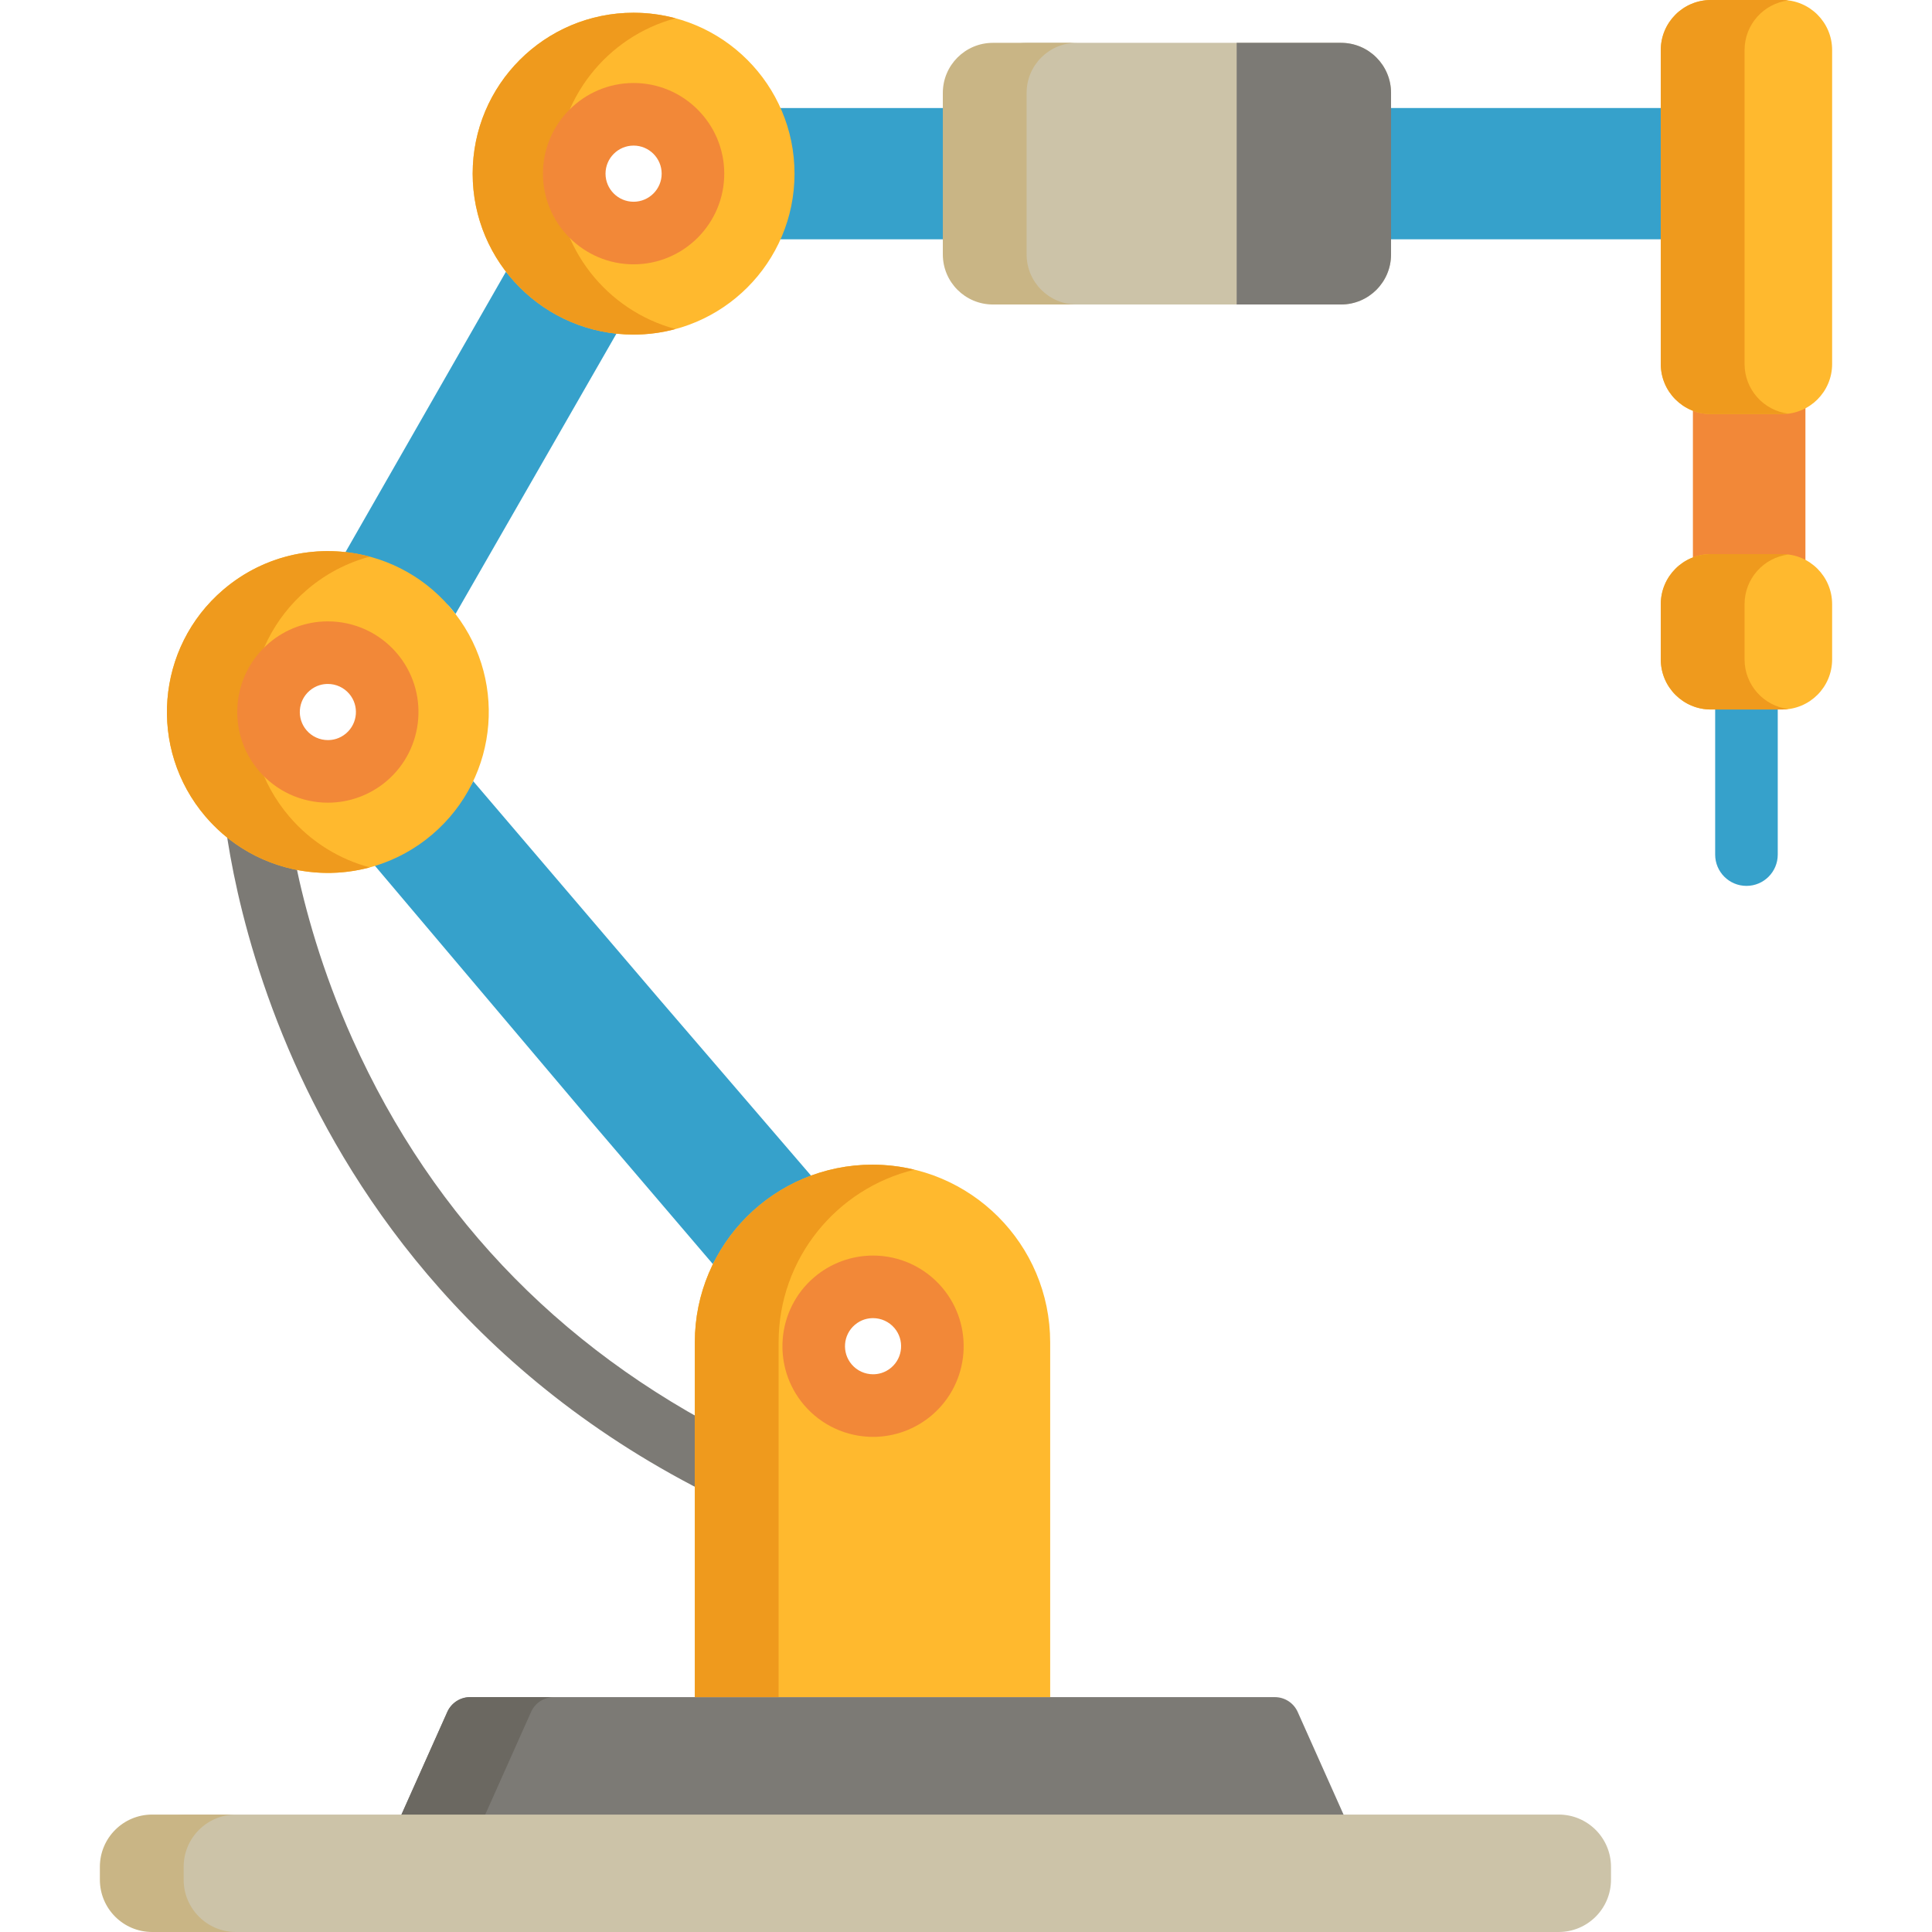 <?xml version="1.0" encoding="iso-8859-1"?>
<!-- Generator: Adobe Illustrator 19.0.0, SVG Export Plug-In . SVG Version: 6.00 Build 0)  -->
<svg version="1.1" id="Layer_1" xmlns="http://www.w3.org/2000/svg" xmlns:xlink="http://www.w3.org/1999/xlink" x="0px" y="0px"
	 viewBox="0 0 512 512" style="enable-background:new 0 0 512 512;" xml:space="preserve">
<path style="fill:#F28838;" d="M453.394,163.95h18.87c2.237,0,4.343,1.159,6.192,3.183V83.954c-1.849,2.026-3.954,3.184-6.192,3.184
	h-18.87c-1.678,0-3.276-0.677-4.756-1.852v80.513C450.118,164.621,451.716,163.95,453.394,163.95z"/>
<polygon style="fill:#36A1CB;" points="307.154,28.626 307.154,28.626 307.154,63.418 307.154,63.418 454.536,63.418 
	454.536,28.626 "/>
<path style="fill:#7C7A75;" d="M196.292,399.11c-1.195,0-2.408-0.259-3.559-0.807c-65.851-31.354-98.748-80.822-114.749-116.798
	C60.64,242.51,58.895,211.129,58.83,209.811c-0.229-4.574,3.294-8.467,7.869-8.695c4.57-0.237,8.461,3.287,8.694,7.857l0,0
	c0.017,0.297,1.754,30.125,18.017,66.403c21.659,48.31,57.475,84.632,106.452,107.952c4.135,1.968,5.891,6.917,3.922,11.053
	C202.366,397.364,199.392,399.11,196.292,399.11z"/>
<path style="fill:#36A1CB;" d="M462.829,234.77c-4.58,0-8.293-3.712-8.293-8.293v-62.96c0-4.581,3.713-8.293,8.293-8.293
	c4.581,0,8.293,3.712,8.293,8.293v62.96C471.122,231.058,467.41,234.77,462.829,234.77z"/>
<g>
	<path style="fill:#FFB92E;" d="M485.533,96.468v-83.2C485.533,5.941,479.594,0,472.264,0h-18.87
		c-7.328,0-13.268,5.941-13.268,13.268v83.2c0,7.328,5.941,13.268,13.268,13.268h18.87
		C479.594,109.737,485.533,103.796,485.533,96.468z"/>
	<path style="fill:#FFB92E;" d="M472.264,146.841h-18.87c-7.328,0-13.268,5.941-13.268,13.268v14.646
		c0,7.327,5.941,13.268,13.268,13.268h18.87c7.33,0,13.268-5.941,13.268-13.268v-14.646
		C485.533,152.782,479.594,146.841,472.264,146.841z"/>
</g>
<g>
	<path style="fill:#36A1CB;" d="M156.633,243.597l-31.236-36.588c-2.497,5.259-6.473,1.683-11.188,5.709
		c-4.717,4.026-28.047-7.143-33.632-5.5l75.797,89.659l18.165,21.276l14.396,16.862c5.268-10.731,31.001-0.285,42.287-4.511
		l-56.778-66.046"/>
	<path style="fill:#36A1CB;" d="M176.472,28.626c5.513,5.315,8.608,11.197,8.608,17.397c0,6.197-3.095,12.081-8.608,17.395h120.732
		V28.626H176.472z"/>
	<path style="fill:#36A1CB;" d="M134.09,71.989l-53.512,93.522c10.301,1.207,31.478-13.019,38.743-4.508
		c0.482,0.562,0.945,1.133,1.391,1.715l53.717-93.577C162.702,67.776,140.933,80.889,134.09,71.989z"/>
</g>
<path style="fill:#CCC3A8;" d="M368.641,67.426c0,7.328-5.941,13.268-13.268,13.268h-83.2c-7.328,0-13.268-5.941-13.268-13.268
	V24.62c0-7.328,5.941-13.268,13.268-13.268h83.2c7.328,0,13.268,5.941,13.268,13.268V67.426z"/>
<path style="fill:#7C7A75;" d="M355.372,11.351H327.73v69.343h27.643c7.328,0,13.268-5.941,13.268-13.268V24.62
	C368.641,17.292,362.7,11.351,355.372,11.351z"/>
<g>
	<path style="fill:#FFB92E;" d="M119.32,161.003c-15.292-17.914-42.211-20.036-60.123-4.745
		c-17.914,15.292-20.036,42.211-4.745,60.125c15.292,17.911,42.211,20.034,60.125,4.742
		C132.489,205.834,134.614,178.915,119.32,161.003z M97.102,200.658c-6.609,5.641-16.538,4.857-22.179-1.749
		c-5.642-6.609-4.858-16.538,1.749-22.182c6.609-5.641,16.536-4.857,22.179,1.751C104.492,185.087,103.711,195.016,97.102,200.658z"
		/>
	<path style="fill:#FFB92E;" d="M167.908,3.376c-23.553,0-42.645,19.096-42.645,42.647c0,23.553,19.093,42.645,42.645,42.645
		c23.553,0,42.647-19.093,42.647-42.645C210.556,22.47,191.461,3.376,167.908,3.376z M167.908,61.756
		c-8.688,0-15.731-7.044-15.731-15.733c0-8.688,7.042-15.733,15.731-15.733c8.69,0,15.733,7.044,15.733,15.733
		C183.641,54.71,176.599,61.756,167.908,61.756z"/>
</g>
<path style="fill:#7C7A75;" d="M358.631,486.652l-14.727-32.967c-1.068-2.389-3.44-3.929-6.058-3.929H124.595
	c-2.617,0-4.99,1.539-6.058,3.929l-14.727,32.967c-0.917,2.053-0.732,4.429,0.49,6.316c1.223,1.886,3.319,3.024,5.567,3.024h242.707
	c2.248,0,4.343-1.138,5.565-3.024C359.363,491.081,359.548,488.704,358.631,486.652z"/>
<path style="fill:#FFB92E;" d="M231.221,308.65c-26.004,0-47.085,21.079-47.085,47.083v94.024h94.171v-94.024
	C278.306,329.729,257.227,308.65,231.221,308.65z M231.221,372.694c-8.69,0-15.733-7.044-15.733-15.733
	c0-8.688,7.042-15.733,15.733-15.733c8.688,0,15.731,7.044,15.731,15.733C246.951,365.649,239.909,372.694,231.221,372.694z"/>
<g>
	<path style="fill:#EF9A1D;" d="M462.328,96.468v-83.2c0-6.761,5.063-12.331,11.603-13.153C473.384,0.048,472.83,0,472.264,0h-18.87
		c-7.328,0-13.268,5.941-13.268,13.268v83.2c0,7.328,5.941,13.268,13.268,13.268h18.87c0.566,0,1.12-0.048,1.667-0.115
		C467.391,108.799,462.328,103.23,462.328,96.468z"/>
	<path style="fill:#EF9A1D;" d="M462.328,174.756v-14.646c0-6.761,5.063-12.331,11.603-13.153c-0.547-0.067-1.101-0.115-1.667-0.115
		h-18.87c-7.328,0-13.268,5.941-13.268,13.268v14.646c0,7.327,5.941,13.268,13.268,13.268h18.87c0.566,0,1.12-0.048,1.667-0.115
		C467.391,187.086,462.328,181.517,462.328,174.756z"/>
</g>
<path style="fill:#C9B585;" d="M272.063,67.426V24.62c0-7.328,5.941-13.268,13.268-13.268h-22.203
	c-7.327,0-13.268,5.941-13.268,13.268v42.806c0,7.328,5.941,13.268,13.268,13.268h22.203
	C278.004,80.694,272.063,74.753,272.063,67.426z"/>
<g>
	<path style="fill:#EF9A1D;" d="M76.655,216.383C61.363,198.47,63.486,171.55,81.4,156.258c4.976-4.248,10.649-7.148,16.573-8.743
		c-13.11-3.517-27.672-0.735-38.776,8.743c-17.914,15.292-20.036,42.211-4.745,60.125c11.044,12.935,28.15,17.63,43.55,13.485
		C89.962,227.712,82.469,223.192,76.655,216.383z"/>
	<path style="fill:#EF9A1D;" d="M147.466,46.023c0-19.71,13.377-36.291,31.545-41.179c-3.542-0.952-7.26-1.468-11.102-1.468
		c-23.553,0-42.645,19.096-42.645,42.647c0,23.553,19.093,42.645,42.645,42.645c3.842,0,7.561-0.516,11.102-1.468
		C160.842,82.313,147.466,65.733,147.466,46.023z"/>
</g>
<path style="fill:#6B6861;" d="M126.503,492.967c-1.222-1.886-1.409-4.263-0.49-6.316l14.726-32.967
	c1.069-2.389,3.44-3.929,6.057-3.929h-22.201c-2.617,0-4.99,1.539-6.058,3.929l-14.727,32.967c-0.917,2.053-0.732,4.429,0.49,6.316
	c1.223,1.886,3.319,3.024,5.567,3.024h22.201C129.821,495.992,127.726,494.854,126.503,492.967z"/>
<path style="fill:#EF9A1D;" d="M242.323,309.978c-3.563-0.86-7.276-1.328-11.102-1.328c-26.004,0-47.085,21.079-47.085,47.083
	v94.024h22.203v-94.024C206.338,333.555,221.677,314.969,242.323,309.978z"/>
<g>
	<path style="fill:#F28838;" d="M86.896,212.718c-7.046,0-13.706-3.071-18.278-8.424c-8.602-10.073-7.404-25.27,2.67-33.872
		c4.348-3.711,9.883-5.753,15.59-5.753c7.044,0,13.707,3.071,18.28,8.425c8.601,10.077,7.403,25.271-2.672,33.871
		C98.141,210.674,92.604,212.718,86.896,212.718z M86.879,181.254c-1.247,0-3.097,0.309-4.822,1.78
		c-3.118,2.664-3.49,7.37-0.826,10.489c1.415,1.657,3.48,2.608,5.666,2.608c1.248,0,3.098-0.31,4.822-1.781
		c3.119-2.663,3.49-7.367,0.826-10.488C91.129,182.205,89.063,181.254,86.879,181.254z"/>
	<path style="fill:#F28838;" d="M231.374,380.785c-7.044,0-13.706-3.071-18.278-8.424c-8.601-10.073-7.404-25.269,2.671-33.872
		c4.347-3.711,9.883-5.753,15.59-5.753c7.044,0,13.707,3.071,18.281,8.425c8.601,10.077,7.403,25.271-2.673,33.871
		C242.619,378.742,237.082,380.785,231.374,380.785z M231.357,349.321c-1.247,0-3.097,0.308-4.821,1.78
		c-3.119,2.664-3.491,7.37-0.826,10.489c1.414,1.657,3.48,2.608,5.665,2.608c1.248,0,3.098-0.31,4.823-1.781
		c3.119-2.663,3.488-7.367,0.826-10.488C235.607,350.272,233.543,349.321,231.357,349.321z"/>
	<path style="fill:#F28838;" d="M167.908,70.049c-13.245,0-24.024-10.777-24.024-24.026c0-13.247,10.777-24.026,24.024-24.026
		c13.249,0,24.026,10.777,24.026,24.026C191.934,59.27,181.156,70.049,167.908,70.049z M167.908,38.584
		c-4.101,0-7.438,3.338-7.438,7.44s3.337,7.44,7.438,7.44c4.103,0,7.44-3.338,7.44-7.44
		C175.348,41.921,172.011,38.584,167.908,38.584z"/>
</g>
<path style="fill:#CCC3A8;" d="M346.796,512H132.665H49.369c-7.654,0-13.858-6.204-13.858-13.858v-3.406
	c0-7.654,6.204-13.858,13.858-13.858h83.295h211.488h68.921c7.654,0,13.858,6.204,13.858,13.858v3.406
	c0,7.654-6.204,13.858-13.858,13.858h-34.644h-3.623"/>
<path style="fill:#C9B585;" d="M48.67,498.142v-3.406c0-7.654,6.203-13.858,13.858-13.858H40.325
	c-7.654,0-13.858,6.204-13.858,13.858v3.406c0,7.654,6.204,13.858,13.858,13.858h22.203C54.873,512,48.67,505.795,48.67,498.142z"/>
<g>
</g>
<g>
</g>
<g>
</g>
<g>
</g>
<g>
</g>
<g>
</g>
<g>
</g>
<g>
</g>
<g>
</g>
<g>
</g>
<g>
</g>
<g>
</g>
<g>
</g>
<g>
</g>
<g>
</g>
</svg>
